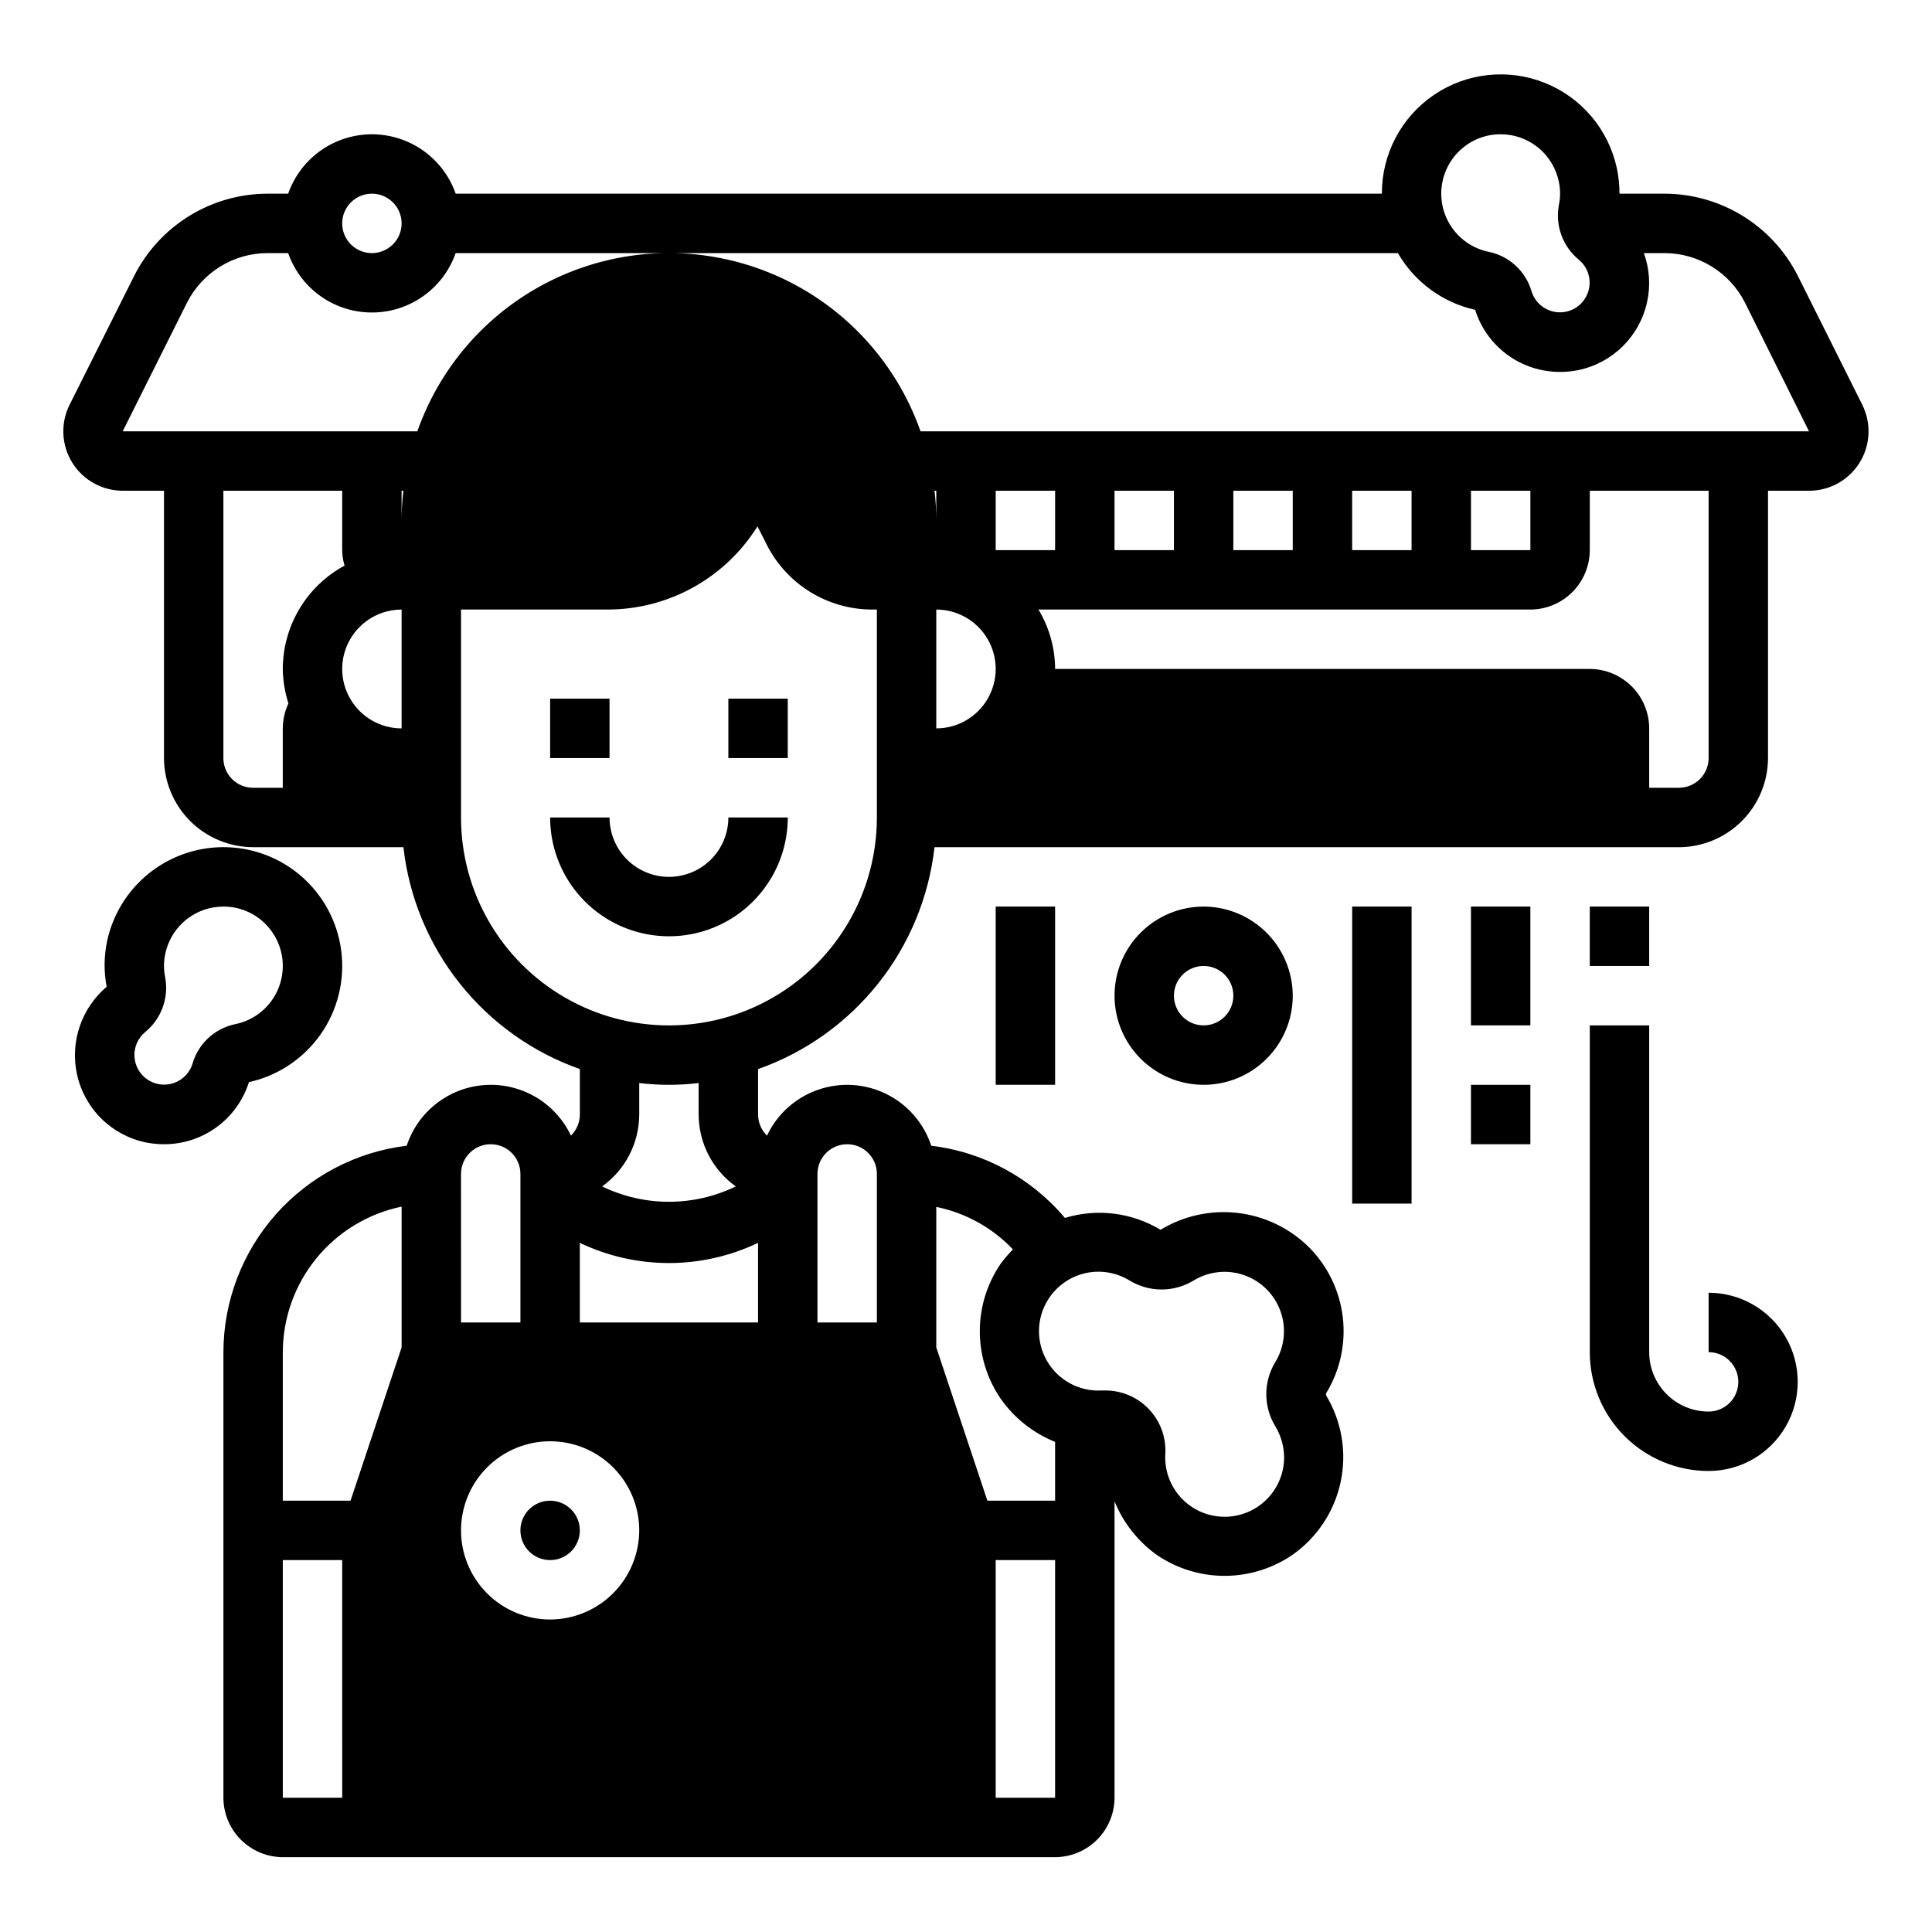 <?xml version="1.0" encoding="UTF-8"?>
<!-- Uploaded to: ICON Repo, www.iconrepo.com, Generator: ICON Repo Mixer Tools -->
<svg fill="#000000" width="800px" height="800px" version="1.1" viewBox="144 144 512 512" xmlns="http://www.w3.org/2000/svg">
 <g>
  <path d="m637.5 251.22-17.082-34.168c-3.297-6.508-8.328-11.977-14.535-15.812-6.211-3.832-13.355-5.879-20.652-5.914h-12.043c-0.004-2.273-0.238-4.543-0.711-6.769-2.207-10.234-9.359-18.703-19.082-22.594-9.723-3.891-20.742-2.691-29.402 3.195-8.66 5.891-13.824 15.699-13.781 26.168h-245.45c-2.164-6.172-6.801-11.168-12.797-13.781-5.996-2.617-12.809-2.617-18.809 0-5.996 2.613-10.629 7.609-12.793 13.781h-5.59c-7.297 0.035-14.441 2.082-20.648 5.914-6.211 3.836-11.238 9.305-14.539 15.812l-17.16 34.246c-2.434 4.891-2.152 10.691 0.734 15.328s7.973 7.445 13.434 7.422h10.863v70.848c0.02 6.258 2.512 12.254 6.938 16.68 4.426 4.422 10.422 6.918 16.68 6.938h39.832c1.488 13.203 6.664 25.719 14.934 36.117 8.27 10.398 19.297 18.262 31.828 22.684v12.047c-0.012 2.102-0.859 4.117-2.363 5.59-2.688-5.699-7.551-10.078-13.496-12.152-5.949-2.078-12.48-1.676-18.129 1.113-5.648 2.789-9.938 7.731-11.906 13.715-13.379 1.621-25.699 8.082-34.645 18.156-8.949 10.078-13.898 23.078-13.926 36.555v118.08c0.012 4.172 1.676 8.172 4.625 11.121 2.949 2.949 6.945 4.613 11.117 4.625h204.67c4.172-0.012 8.172-1.676 11.121-4.625 2.949-2.949 4.613-6.949 4.625-11.121v-78.562c2.32 5.727 6.223 10.668 11.258 14.25 5.281 3.59 11.52 5.508 17.906 5.508 6.387 0 12.629-1.918 17.91-5.508 6.594-4.602 11.191-11.539 12.855-19.402 1.668-7.867 0.281-16.07-3.883-22.949v-0.473c3.707-6.043 5.273-13.156 4.445-20.195-0.828-7.043-4-13.598-9.012-18.613-5.102-5.031-11.738-8.211-18.855-9.039-7.113-0.824-14.305 0.746-20.426 4.473-7.617-4.598-16.832-5.742-25.348-3.148-8.953-10.641-21.617-17.477-35.422-19.129-1.969-5.984-6.258-10.926-11.906-13.715-5.648-2.789-12.184-3.191-18.129-1.113-5.949 2.074-10.812 6.453-13.496 12.152-1.504-1.473-2.356-3.488-2.363-5.59v-12.047c12.527-4.422 23.559-12.285 31.828-22.684 8.27-10.398 13.441-22.914 14.93-36.117h197.27c6.258-0.02 12.254-2.516 16.68-6.938 4.426-4.426 6.918-10.422 6.938-16.68v-70.848h10.863c5.473 0.012 10.555-2.82 13.43-7.477 2.871-4.652 3.125-10.469 0.66-15.352zm-402.81 369.2h-15.746v-62.977h15.742zm15.742-119.34-13.539 40.621h-17.949v-39.359c0.023-9.066 3.168-17.852 8.898-24.875 5.734-7.023 13.711-11.859 22.59-13.699zm173.18 119.34h-15.742v-62.977h15.742zm-1.496-132.57v0.004c2.289-3.336 5.773-5.664 9.73-6.496 3.957-0.836 8.086-0.117 11.527 2.008 2.551 1.543 5.477 2.363 8.461 2.363 2.984 0 5.91-0.82 8.461-2.363 4.051-2.481 9.004-3 13.48-1.414 4.477 1.586 7.996 5.109 9.582 9.582 1.586 4.477 1.066 9.43-1.414 13.48-1.543 2.551-2.359 5.477-2.359 8.461s0.816 5.91 2.359 8.465c1.523 2.488 2.34 5.348 2.363 8.266 0 5.191-2.562 10.051-6.848 12.988-3.254 2.234-7.223 3.168-11.129 2.613-3.906-0.551-7.465-2.551-9.965-5.602-2.504-3.051-3.769-6.93-3.547-10.867 0.262-4.391-1.309-8.695-4.336-11.891-3.031-3.191-7.246-4.984-11.645-4.957h-0.867c-3.938 0.223-7.816-1.043-10.867-3.547-3.051-2.5-5.047-6.059-5.602-9.965-0.555-3.902 0.379-7.875 2.613-11.125zm-29.992-24.008c7.766 1.586 14.855 5.516 20.312 11.258-1.156 1.188-2.234 2.449-3.231 3.777-3.613 5.273-5.547 11.516-5.547 17.91 0 6.394 1.934 12.637 5.547 17.91 3.598 5.117 8.602 9.082 14.406 11.414v15.586h-17.945l-13.543-40.621zm-31.488-8.738c0-4.348 3.527-7.871 7.875-7.871 4.348 0 7.871 3.523 7.871 7.871v39.359h-15.746zm170.9-271.82c2.832-2.41 6.438-3.723 10.156-3.699 0.922 0 1.844 0.078 2.754 0.234 3.055 0.547 5.875 1.98 8.117 4.121 2.242 2.144 3.797 4.898 4.481 7.926 0.496 2.117 0.523 4.324 0.078 6.453-0.504 2.684-0.273 5.457 0.672 8.02 0.941 2.562 2.559 4.824 4.68 6.543 1.895 1.602 2.926 4 2.785 6.473-0.145 2.477-1.445 4.738-3.512 6.109-2.066 1.371-4.66 1.684-6.992 0.852-2.336-0.832-4.144-2.719-4.875-5.086-0.75-2.606-2.191-4.953-4.176-6.801-1.984-1.844-4.434-3.113-7.082-3.672-3.894-0.773-7.356-2.992-9.684-6.211-2.332-3.219-3.356-7.199-2.875-11.141 0.484-3.941 2.438-7.559 5.473-10.121zm-288.98 12.043c3.184 0 6.055 1.918 7.273 4.859 1.219 2.945 0.543 6.328-1.707 8.582-2.254 2.25-5.637 2.922-8.578 1.707-2.941-1.219-4.859-4.09-4.859-7.273 0-4.348 3.523-7.875 7.871-7.875zm-22.121 135.09c-0.977 2.066-1.484 4.324-1.496 6.613v15.742h-7.871c-4.348 0-7.871-3.523-7.871-7.871v-70.848h31.488v15.742c0.008 1.391 0.223 2.769 0.629 4.094-4.941 2.672-9.07 6.629-11.953 11.449-2.879 4.82-4.406 10.328-4.422 15.945 0.051 3.102 0.555 6.18 1.496 9.133zm29.992 6.613c-5.625 0-10.82-3-13.633-7.875-2.812-4.871-2.812-10.871 0-15.742s8.008-7.871 13.633-7.871zm0-55.105v-7.871h0.473c-0.316 2.609-0.473 5.238-0.473 7.871zm15.742 173.18h0.004c0-4.348 3.523-7.871 7.871-7.871s7.871 3.523 7.871 7.871v39.359h-15.742zm23.617 118.08c-6.262 0-12.27-2.488-16.699-6.918-4.426-4.43-6.914-10.434-6.914-16.699 0-6.262 2.488-12.27 6.914-16.699 4.43-4.43 10.438-6.918 16.699-6.918 6.266 0 12.27 2.488 16.699 6.918 4.43 4.43 6.918 10.438 6.918 16.699-0.02 6.258-2.512 12.254-6.938 16.68-4.426 4.426-10.422 6.918-16.68 6.938zm55.105-78.719-47.23-0.004v-21.094c14.934 7.137 32.297 7.137 47.23 0zm-5.902-36.055c-11.184 5.43-24.242 5.43-35.426 0 6.156-4.394 9.82-11.488 9.84-19.051v-8.344c5.231 0.629 10.516 0.629 15.742 0v8.344c0.02 7.562 3.684 14.656 9.844 19.051zm37.391-97.773c0 19.688-10.504 37.879-27.551 47.723-17.051 9.844-38.055 9.844-55.105 0-17.051-9.844-27.551-28.035-27.551-47.723v-55.102h38.652-0.004c16.227 0.062 31.324-8.277 39.914-22.043l2.363 4.644h-0.004c2.594 5.234 6.602 9.637 11.57 12.711 4.965 3.074 10.691 4.699 16.535 4.688h1.18zm15.742-23.617v-31.484c5.625 0 10.824 3 13.637 7.871s2.812 10.871 0 15.742c-2.812 4.875-8.012 7.875-13.637 7.875zm-0.473-62.977 0.473 0.004v7.871c0.004-2.633-0.156-5.262-0.473-7.871zm205.15 70.852c0 2.086-0.832 4.09-2.309 5.566-1.477 1.477-3.477 2.305-5.566 2.305h-7.871v-15.742c-0.012-4.172-1.676-8.172-4.625-11.121-2.949-2.949-6.945-4.613-11.117-4.625h-141.7c-0.02-5.547-1.543-10.988-4.406-15.742h130.36c4.172-0.012 8.168-1.676 11.121-4.625 2.949-2.949 4.609-6.949 4.625-11.121v-15.742h31.488zm-188.93-55.105v-15.742h15.742v15.742zm31.488 0v-15.742h15.742v15.742zm31.488 0v-15.742h15.742v15.742zm31.488 0v-15.742h15.742v15.742zm31.488 0v-15.742h15.742v15.742zm-145.87-31.488c-6.512-18.527-20.438-33.508-38.441-41.355-18.004-7.844-38.461-7.844-56.465 0-18.004 7.848-31.934 22.828-38.445 41.355h-78.09l17.082-34.164c1.996-3.906 5.023-7.191 8.758-9.496 3.734-2.305 8.031-3.539 12.418-3.57h5.59c2.164 6.172 6.797 11.168 12.793 13.785 6 2.613 12.812 2.613 18.809 0 5.996-2.617 10.633-7.613 12.797-13.785h249.7c4.422 7.652 11.844 13.105 20.469 15.035 1.508 4.785 4.504 8.961 8.555 11.922 4.051 2.961 8.941 4.547 13.957 4.531 1.613 0 3.223-0.16 4.805-0.473 4.469-0.922 8.578-3.125 11.82-6.34s5.481-7.301 6.441-11.766c0.945-4.297 0.645-8.777-0.867-12.91h5.59c4.387 0.031 8.684 1.266 12.418 3.57s6.762 5.59 8.758 9.496l17.004 34.164z"/>
  <path d="m289.79 329.15h15.742v15.742h-15.742z"/>
  <path d="m337.02 329.15h15.742v15.742h-15.742z"/>
  <path d="m223.51 375.91c-8.441-7.102-19.977-9.273-30.422-5.734-10.449 3.543-18.285 12.285-20.668 23.055-0.875 4.039-0.93 8.215-0.156 12.277-3.285 2.785-5.75 6.41-7.137 10.484-1.387 4.074-1.641 8.453-0.734 12.66 0.961 4.465 3.199 8.551 6.441 11.766 3.242 3.215 7.348 5.418 11.82 6.34 1.582 0.312 3.188 0.473 4.801 0.473 5.016 0.016 9.906-1.57 13.957-4.531 4.051-2.957 7.051-7.137 8.559-11.922 7.688-1.699 14.465-6.215 18.992-12.66 4.527-6.445 6.477-14.352 5.469-22.164-1.008-7.809-4.906-14.961-10.922-20.043zm-17.238 39.516c-2.652 0.559-5.102 1.828-7.082 3.676-1.984 1.844-3.43 4.191-4.176 6.797-0.734 2.367-2.539 4.254-4.875 5.086-2.336 0.836-4.926 0.52-6.992-0.852-2.07-1.367-3.371-3.633-3.512-6.109-0.145-2.473 0.887-4.871 2.781-6.469 2.125-1.723 3.742-3.984 4.684-6.547s1.176-5.332 0.672-8.02c-0.445-2.129-0.418-4.332 0.078-6.453 0.68-3.023 2.238-5.781 4.481-7.926 2.238-2.141 5.062-3.574 8.113-4.117 0.91-0.16 1.832-0.238 2.758-0.238 3.719-0.023 7.32 1.289 10.152 3.699 3.035 2.562 4.992 6.18 5.473 10.121 0.484 3.945-0.543 7.922-2.871 11.141s-5.789 5.438-9.684 6.211z"/>
  <path d="m565.31 384.25h15.742v15.742h-15.742z"/>
  <path d="m533.82 431.49h15.742v15.742h-15.742z"/>
  <path d="m533.82 384.25h15.742v31.488h-15.742z"/>
  <path d="m407.87 384.25h15.742v47.23h-15.742z"/>
  <path d="m502.34 384.25h15.742v78.719h-15.742z"/>
  <path d="m596.8 486.59v15.746c4.348 0 7.871 3.523 7.871 7.871 0 4.348-3.523 7.871-7.871 7.871-4.176 0-8.184-1.656-11.133-4.609-2.953-2.953-4.613-6.957-4.613-11.133v-86.594h-15.742v86.594c0 8.352 3.316 16.359 9.223 22.266 5.902 5.902 13.914 9.223 22.266 9.223 8.434 0 16.23-4.504 20.449-11.809 4.219-7.309 4.219-16.309 0-23.617-4.219-7.305-12.016-11.809-20.449-11.809z"/>
  <path d="m297.66 549.57c0 4.348-3.527 7.871-7.875 7.871-4.348 0-7.871-3.523-7.871-7.871s3.523-7.871 7.871-7.871c4.348 0 7.875 3.523 7.875 7.871"/>
  <path d="m462.98 384.25c-6.266 0-12.273 2.488-16.699 6.918-4.43 4.43-6.918 10.434-6.918 16.699 0 6.262 2.488 12.27 6.918 16.699 4.426 4.43 10.434 6.918 16.699 6.918 6.262 0 12.27-2.488 16.695-6.918 4.43-4.43 6.918-10.438 6.918-16.699-0.02-6.258-2.512-12.254-6.938-16.68-4.426-4.426-10.422-6.918-16.676-6.938zm0 31.488c-3.188 0-6.055-1.918-7.273-4.859-1.219-2.941-0.547-6.328 1.707-8.578 2.25-2.25 5.637-2.926 8.578-1.707 2.941 1.219 4.859 4.09 4.859 7.273 0 2.086-0.832 4.09-2.305 5.566-1.477 1.477-3.481 2.305-5.566 2.305z"/>
  <path d="m321.28 376.38c-4.176 0-8.18-1.66-11.133-4.613-2.953-2.949-4.609-6.957-4.609-11.133h-15.746c0 11.25 6.004 21.645 15.746 27.27 9.742 5.625 21.746 5.625 31.488 0 9.742-5.625 15.742-16.02 15.742-27.27h-15.742c0 4.176-1.66 8.184-4.613 11.133-2.953 2.953-6.957 4.613-11.133 4.613z"/>
 </g>
</svg>